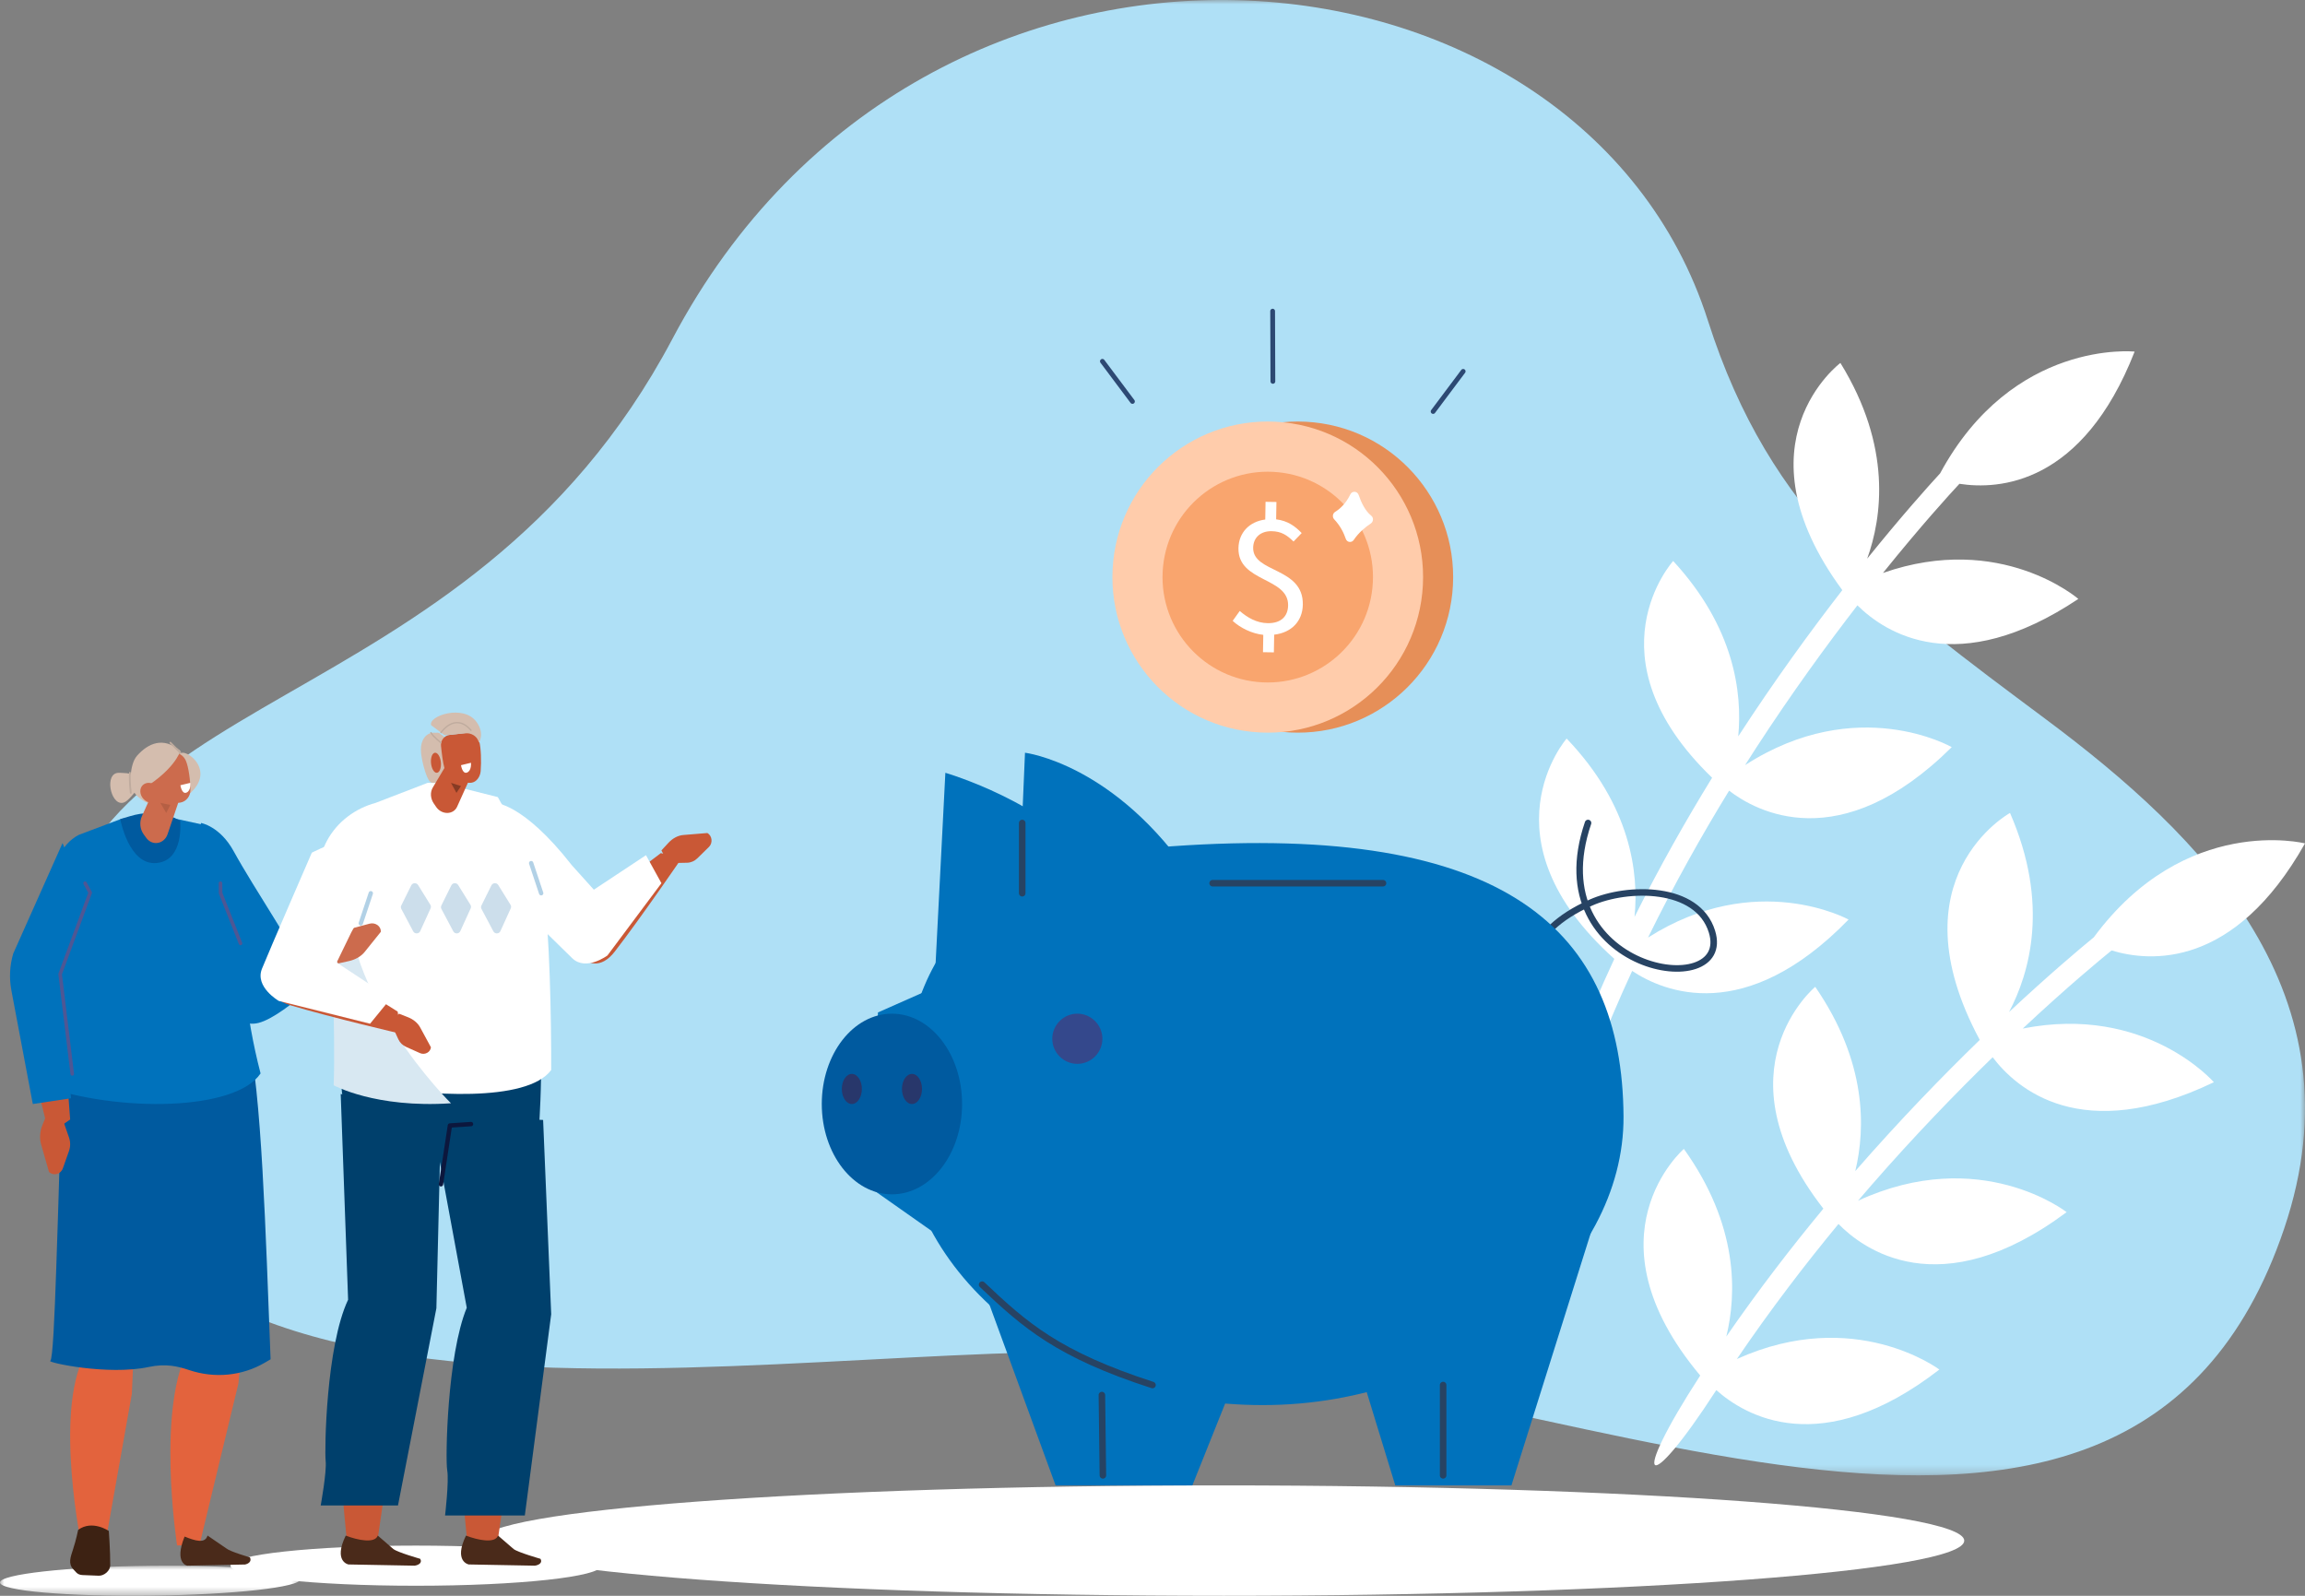 <?xml version="1.0" encoding="UTF-8"?> <svg xmlns="http://www.w3.org/2000/svg" xmlns:xlink="http://www.w3.org/1999/xlink" width="273px" height="189px" viewBox="0 0 273 189" version="1.1"><rect x="0" y="0" width="273" height="189" fill="#808080" stroke="none"/><title>84C84A6B-9B2E-4E71-8C97-0EE9AD7C0AD9</title><defs><polygon id="path-1" points="0 0 267.065 0 267.065 174.736 0 174.736"></polygon><polygon id="path-3" points="0 0 35.609 0 35.609 3.566 0 3.566"></polygon></defs><g id="Page-1" stroke="none" stroke-width="1" fill="none" fill-rule="evenodd"><g id="DESIGN-3483-DESKTOP" transform="translate(-583, -2320)"><g id="Group-12-Copy-2" transform="translate(135, 2297)"><g id="Group-185" transform="translate(448, 23)"><path d="M232.643,182.463 C232.71,186.074 193.439,189 144.929,189 C96.419,188.999 57.04,186.072 56.974,182.461 C56.907,178.85 96.178,175.924 144.688,175.925 C193.198,175.925 232.577,178.853 232.643,182.463" id="Fill-8" fill="#FFFFFF"></path><g id="Group-3" transform="translate(5.935, 0)"><mask id="mask-2" fill="white"><use xlink:href="#path-1"></use></mask><g id="Clip-2"></g><path d="M73.713,40.118 C103.801,-16.728 181.28,-9.232 196.346,37.967 C203.766,61.214 217.438,71.067 236.363,85.18 C254.891,98.998 273.981,117.752 264.596,145.517 C245.905,200.812 176.394,160.767 125.64,160.1 C78.444,159.48 -1.028,177.304 0.01,116.826 C0.635,80.38 48.982,86.845 73.713,40.118 Z" id="Fill-1" fill="#AFE0F6" mask="url(#mask-2)"></path></g><path d="M199.434,136.072 C205.904,145.101 205.706,153.188 204.463,158.292 C208.285,152.757 212.205,147.675 215.957,143.148 C203.158,126.711 214.992,116.877 214.992,116.877 C221.1,125.739 220.965,133.601 219.735,138.702 C219.752,138.683 219.77,138.662 219.787,138.642 C225.001,132.664 230.068,127.445 234.479,123.165 C224.132,103.912 238.062,96.283 238.062,96.283 C242.766,107.062 240.387,115.246 237.945,119.863 C242.679,115.437 246.305,112.388 247.986,111.01 C258.835,96.323 273,99.89 273,99.89 C264.615,114.755 254.647,113.953 250.092,112.568 C248.775,113.632 244.871,116.856 239.568,121.819 C254.18,118.919 262.207,128.174 262.207,128.174 C246.533,135.708 238.817,128.926 236.008,125.217 C231.689,129.418 226.747,134.519 221.661,140.353 C221.133,140.958 220.598,141.581 220.06,142.211 C234.528,135.547 244.769,143.562 244.769,143.562 C229.678,154.805 220.537,147.823 217.747,144.962 C213.813,149.72 209.696,155.095 205.711,160.959 C219.667,154.65 229.694,162.205 229.694,162.205 C215.693,173.042 206.662,167.653 203.275,164.638 C194.986,177.47 192.85,176.044 201.371,162.913 C187.501,146.367 199.434,136.072 199.434,136.072" id="Fill-4" fill="#FFFFFF"></path><path d="M185.55,87.472 C193.17,95.436 194.102,103.408 193.592,108.595 C196.577,102.623 199.722,97.083 202.779,92.111 C187.905,77.756 198.168,66.442 198.168,66.442 C205.407,74.292 206.37,82.033 205.873,87.216 C205.887,87.195 205.901,87.172 205.915,87.15 C210.207,80.549 214.461,74.713 218.2,69.892 C205.345,52.429 217.974,42.986 217.974,42.986 C224.102,52.916 222.903,61.288 221.147,66.164 C225.184,61.155 228.323,57.652 229.783,56.064 C238.4,40.121 252.822,41.643 252.822,41.643 C246.651,57.417 236.742,58.023 232.07,57.3 C230.925,58.53 227.536,62.242 223.015,67.859 C236.974,62.967 246.155,70.934 246.155,70.934 C231.798,80.527 223.268,74.944 219.989,71.694 C216.33,76.425 212.183,82.127 207.997,88.568 C207.562,89.237 207.123,89.923 206.682,90.618 C219.975,82.048 231.16,88.489 231.16,88.489 C217.893,101.643 207.934,96.063 204.792,93.644 C201.588,98.867 198.29,104.723 195.191,111.04 C208.03,102.89 218.941,108.909 218.941,108.909 C206.688,121.512 197.059,117.482 193.309,114.994 C186.95,128.758 181.761,144.445 180.557,160.494 C180.505,161.189 179.901,161.709 179.208,161.657 C179.069,161.646 178.937,161.614 178.816,161.563 C178.33,161.359 178.005,160.861 178.047,160.306 C179.287,143.774 184.651,127.655 191.197,113.566 C175.255,99.254 185.55,87.472 185.55,87.472" id="Fill-6" fill="#FFFFFF"></path><path d="M135.338,67.398 C135.863,57.236 144.514,49.424 154.661,49.95 C164.808,50.475 172.608,59.139 172.084,69.301 C171.559,79.462 162.908,87.274 152.761,86.749 C142.614,86.223 134.813,77.559 135.338,67.398" id="Fill-18" fill="#E68F58"></path><path d="M131.777,67.398 C131.252,77.559 139.053,86.223 149.2,86.749 C159.347,87.274 167.998,79.462 168.523,69.301 C169.048,59.139 161.247,50.475 151.1,49.95 C140.953,49.424 132.302,57.236 131.777,67.398" id="Fill-20" fill="#FFCCAB"></path><path d="M137.704,67.705 C137.348,74.588 142.633,80.457 149.506,80.813 C156.38,81.169 162.241,75.877 162.596,68.994 C162.952,62.11 157.667,56.241 150.794,55.885 C143.92,55.529 138.059,60.821 137.704,67.705" id="Fill-22" fill="#F9A56E"></path><path d="M149.621,75.189 C148.248,75.042 146.884,74.356 145.996,73.533 L146.832,72.362 C147.744,73.145 148.828,73.785 150.14,73.806 C151.729,73.831 152.539,72.993 152.561,71.706 C152.618,68.343 146.611,68.974 146.68,64.927 C146.711,63.079 147.979,61.771 149.854,61.531 L149.889,59.434 L151.178,59.454 L151.144,61.509 C152.516,61.676 153.408,62.334 154.168,63.135 L153.205,64.137 C152.422,63.378 151.764,62.931 150.604,62.913 C149.294,62.892 148.442,63.667 148.421,64.871 C148.37,67.881 154.38,67.146 154.304,71.609 C154.27,73.581 152.958,74.93 150.911,75.168 L150.876,77.264 L149.586,77.244 L149.621,75.189 Z" id="Fill-24" fill="#FFFFFF"></path><path d="M160.916,58.622 C161.22,59.512 161.699,60.522 162.405,61.076 C162.706,61.312 162.673,61.794 162.355,62.003 C161.737,62.41 160.933,63.055 160.338,63.944 C160.083,64.323 159.536,64.249 159.389,63.811 C159.155,63.116 158.743,62.273 158.019,61.506 C157.775,61.247 157.829,60.812 158.128,60.628 C158.661,60.299 159.392,59.678 159.928,58.559 C160.142,58.112 160.755,58.151 160.916,58.622" id="Fill-26" fill="#FFFFFF"></path><line x1="173.296" y1="43.981" x2="169.735" y2="48.736" id="Stroke-28" stroke="#2D4973" stroke-width="0.565" stroke-linecap="round"></line><line x1="130.565" y1="42.792" x2="134.126" y2="47.547" id="Stroke-30" stroke="#2D4973" stroke-width="0.565" stroke-linecap="round"></line><line x1="150.729" y1="36.849" x2="150.758" y2="45.17" id="Stroke-32" stroke="#2D4973" stroke-width="0.565" stroke-linecap="round"></line><path d="M180.417,118.868 L180.417,118.868 C180.669,115.639 180.406,110.458 188.43,106.896 C192.739,104.984 201.059,104.852 202.761,110.335 C205.395,118.821 182.067,115.14 188.085,97.472" id="Stroke-34" stroke="#274363" stroke-width="0.774" stroke-linecap="round" stroke-linejoin="round"></path><path d="M110.387,122.39 L111.967,91.528 C111.967,91.528 124.107,95.051 129.547,102.511 L135.313,112.234 C135.313,112.234 122.298,123.208 110.387,122.39" id="Fill-36" fill="#0072BC"></path><polygon id="Fill-38" fill="#0072BC" points="103.983 119.91 119.763 112.925 121.07 153.34 103.265 140.812"></polygon><path d="M119.883,124.795 L121.398,89.151 C121.398,89.151 132.12,90.432 141.33,104.204 L145.996,112.33 C145.996,112.33 131.767,125.334 119.883,124.795" id="Fill-40" fill="#0072BC"></path><path d="M192.287,132.218 C192.401,149.966 173.156,166.415 149.556,166.415 C125.957,166.415 106.826,151.105 106.826,132.218 C106.826,113.332 115.185,101.899 138.726,100.234 C178.415,97.425 192.144,110.188 192.287,132.218" id="Fill-42" fill="#0072BC"></path><path d="M113.948,130.755 C113.948,136.663 110.228,141.453 105.639,141.453 C101.05,141.453 97.33,136.663 97.33,130.755 C97.33,124.846 101.051,120.057 105.639,120.057 C110.228,120.057 113.948,124.846 113.948,130.755" id="Fill-44" fill="#005A9F"></path><path d="M102.078,128.972 C102.078,129.956 101.547,130.755 100.891,130.755 C100.236,130.755 99.704,129.956 99.704,128.972 C99.704,127.987 100.236,127.189 100.891,127.189 C101.547,127.189 102.078,127.987 102.078,128.972" id="Fill-46" fill="#28376B"></path><path d="M109.2,128.972 C109.2,129.956 108.668,130.755 108.013,130.755 C107.357,130.755 106.826,129.956 106.826,128.972 C106.826,127.987 107.358,127.189 108.013,127.189 C108.669,127.189 109.2,127.987 109.2,128.972" id="Fill-48" fill="#28376B"></path><polygon id="Fill-50" fill="#0072BC" points="179.011 175.925 165.254 175.925 157.865 151.805 188.726 145.019"></polygon><polygon id="Fill-52" fill="#0072BC" points="141.22 175.925 125.021 175.925 116.322 152.151 150.743 152.151"></polygon><path d="M127.598,126 L127.598,126 C129.23,126 130.565,124.663 130.565,123.028 C130.565,121.394 129.23,120.057 127.598,120.057 L127.598,120.057 C125.966,120.057 124.63,121.394 124.63,123.028 C124.63,124.663 125.966,126 127.598,126" id="Fill-54" fill="#34488C"></path><line x1="130.506" y1="165.226" x2="130.625" y2="174.736" id="Stroke-56" stroke="#274363" stroke-width="0.774" stroke-linecap="round" stroke-linejoin="round"></line><line x1="170.922" y1="164.038" x2="170.922" y2="174.736" id="Stroke-58" stroke="#274363" stroke-width="0.774" stroke-linecap="round" stroke-linejoin="round"></line><line x1="143.622" y1="104.604" x2="163.8" y2="104.604" id="Stroke-60" stroke="#274363" stroke-width="0.774" stroke-linecap="round" stroke-linejoin="round"></line><line x1="121.07" y1="97.472" x2="121.07" y2="105.792" id="Stroke-62" stroke="#274363" stroke-width="0.774" stroke-linecap="round" stroke-linejoin="round"></line><path d="M116.322,152.151 C121.424,156.982 125.332,160.424 136.5,164.038" id="Stroke-64" stroke="#274363" stroke-width="0.774" stroke-linecap="round" stroke-linejoin="round"></path><path d="M71.217,185.434 C71.217,186.747 61.386,187.811 49.259,187.811 C37.131,187.811 27.3,186.747 27.3,185.434 C27.3,184.121 37.131,183.056 49.259,183.057 C61.386,183.057 71.217,184.121 71.217,185.434" id="Fill-66" fill="#FFFFFF"></path><path d="M23.815,97.472 C23.815,97.472 26.049,97.859 27.66,100.789 C30.139,105.298 35.405,113.08 35.604,114.371 C35.803,115.663 29.725,116.491 29.725,116.491 L21.365,107.315 L23.815,97.472 Z" id="Fill-68" fill="#0072BC"></path><path d="M24.926,116.696 C24.926,116.696 27.291,122.039 30.645,121.144 C34,120.25 40.357,113.595 40.357,113.595 L36.589,110.547 L29.326,111.513 L24.926,116.696 Z" id="Fill-70" fill="#0072BC"></path><g id="Group-74" transform="translate(0, 185.434)"><mask id="mask-4" fill="white"><use xlink:href="#path-3"></use></mask><g id="Clip-73"></g><path d="M17.832,3.553 C7.999,3.67 0.015,2.971 -5.75989583e-05,1.993 C-0.015,1.015 7.944,0.129 17.777,0.013 C27.61,-0.104 35.594,0.595 35.609,1.573 C35.624,2.551 27.665,3.437 17.832,3.553 Z" id="Fill-72" fill="#FFFFFF" mask="url(#mask-4)"></path></g><path d="M9.715,183.378 C9.715,183.378 6.354,167.401 10.025,160.524 L8.407,137.887 L16.617,141.951 L15.617,165.068 L12.214,184.245 L9.715,183.378 Z" id="Fill-75" fill="#E3633D"></path><path d="M20.972,183.034 C20.972,183.034 18.365,166.212 22.598,159.335 L22.128,136.698 L22.128,136.698 C27.177,139.138 30.166,144.49 29.607,150.089 L28.231,163.879 L23.611,183.057 L20.972,183.034 Z" id="Fill-77" fill="#E3633D"></path><path d="M24.581,181.868 L26.808,183.39 C27.249,183.771 29.6,184.448 29.6,184.448 C29.851,184.933 29.41,185.212 29.029,185.294 L22.178,185.434 C22.178,185.434 20.584,185.164 21.861,181.986 C23.129,182.497 24.295,182.852 24.581,181.868" id="Fill-79" fill="#4A2A1A"></path><path d="M11.05,123.218 C11.05,123.218 6.597,124.733 7.261,128.814 C7.34,129.297 6.882,143.885 6.659,150.31 C6.463,155.972 6.247,161.052 5.951,161.181 C5.547,161.356 12.77,162.938 17.616,161.902 C19.653,161.467 21.067,161.821 22.403,162.268 C25.415,163.276 28.668,162.964 31.345,161.402 L32.048,160.992 C31.474,146.172 30.979,129.021 29.322,122.434 L11.05,123.218 Z" id="Fill-81" fill="#005A9F"></path><path d="M24.186,97.705 L17.668,96.283 L14.293,97.009 L9.335,98.877 C7.114,100.043 6.088,102.683 6.943,105.033 L6.719,111.279 C4.256,116.629 5.765,124.218 4.748,128.517 C14.115,131.821 27.916,131.553 30.861,127.135 C27.103,112.65 30.05,104.687 24.186,97.705" id="Fill-83" fill="#0072BC"></path><path d="M21.337,97.199 C21.337,97.199 21.848,101.905 18.547,102.214 C15.246,102.522 14.243,97.009 14.243,97.009 L15.449,96.651 C16.906,96.217 18.438,96.166 19.916,96.502 L21.337,97.199 Z" id="Fill-85" fill="#005A9F"></path><polyline id="Stroke-87" stroke="#4E5794" stroke-width="0.423" stroke-linecap="round" stroke-linejoin="round" points="28.487 111.736 26.128 105.783 26.113 104.604"></polyline><path d="M15.044,94.822 C13.486,96.1 12.387,92.512 13.526,91.691 C13.848,91.459 14.237,91.541 14.575,91.548 C15.942,91.578 16.089,92.063 16.317,92.415 C16.496,92.694 16.448,92.352 16.603,92.651 C16.759,92.949 15.587,94.377 15.044,94.822" id="Fill-89" fill="#D4BDAE"></path><path d="M17.476,95.094 C17.476,95.094 15.422,94.299 15.43,92.386 C15.436,91.149 16.914,91.614 16.914,91.614 L20.178,92.936 L17.476,95.094 Z" id="Fill-91" fill="#D4BDAE"></path><path d="M21.46,89.191 C22.31,88.75 26.457,92.014 20.874,95.094 L18.991,90.071 L21.46,89.191 Z" id="Fill-93" fill="#D4BDAE"></path><path d="M21.365,94.325 C21.365,94.325 20.535,96.774 19.847,98.803 C19.664,99.343 19.228,99.735 18.708,99.828 C18.187,99.921 17.661,99.7 17.333,99.251 C17.226,99.104 17.122,98.961 17.023,98.825 C16.573,98.209 16.491,97.364 16.811,96.655 C17.632,94.838 19.127,91.528 19.127,91.528 L21.365,94.325 Z" id="Fill-95" fill="#CC6B4D"></path><polygon id="Fill-97" fill="#B55F44" points="20.178 95.327 19.687 96.283 18.991 95.094"></polygon><path d="M16.644,91.011 C16.495,90.365 16.989,89.739 17.746,89.613 C18.554,89.478 19.573,89.307 20.381,89.172 C21.138,89.046 21.757,89.494 22.021,90.113 C22.332,90.843 22.555,92.428 22.552,93.595 C22.551,94.253 22.098,94.935 21.34,95.062 C20.532,95.197 17.96,94.944 17.443,93.751 C17.049,92.843 16.862,91.961 16.644,91.011" id="Fill-99" fill="#CC6B4D"></path><path d="M15.443,93.276 C15.443,93.276 15.266,90.589 16.236,89.502 C17.539,88.04 19.329,87.199 21.365,88.929 C21.365,88.929 20.655,91.424 16.085,93.906 L15.443,93.276 Z" id="Fill-101" fill="#D4BDAE"></path><path d="M16.845,94.436 C17.23,95.023 17.973,95.262 18.503,94.969 C19.033,94.677 19.15,93.963 18.764,93.376 C18.378,92.788 17.636,92.549 17.106,92.842 C16.576,93.135 16.459,93.848 16.845,94.436" id="Fill-103" fill="#CC6B4D"></path><path d="M22.546,92.717 L21.365,93.001 C21.365,93.001 21.529,94.103 22.085,93.874 C22.641,93.645 22.546,92.717 22.546,92.717" id="Fill-105" fill="#FFFFFF"></path><line x1="21.365" y1="89.151" x2="20.178" y2="87.962" id="Stroke-107" stroke="#BFAB9E" stroke-width="0.212" stroke-linecap="round" stroke-linejoin="round"></line><path d="M15.49,93.906 C15.49,93.906 15.326,92.656 15.383,91.528" id="Stroke-109" stroke="#BFAB9E" stroke-width="0.212" stroke-linecap="round" stroke-linejoin="round"></path><path d="M55.336,182.428 C55.336,182.428 52.848,162.789 57.02,155.019 L55.637,128.377 L64.096,147.243 L58.86,183.057 L55.336,182.428 Z" id="Fill-111" fill="#C95836"></path><path d="M58.987,181.868 L60.833,183.463 C61.334,183.857 64.015,184.622 64.015,184.622 C64.296,185.112 63.788,185.369 63.351,185.434 L55.514,185.289 C55.514,185.289 53.694,184.956 55.191,181.871 C56.636,182.428 58.649,182.827 58.987,181.868" id="Fill-113" fill="#4A2A1A"></path><path d="M64.326,132.645 L65.283,155.651 L62.159,179.491 L52.713,179.491 C52.713,179.491 53.196,175.415 52.966,174.122 C52.735,172.829 52.955,160.527 55.282,154.885 L51.039,131.943 L64.326,132.645 Z" id="Fill-115" fill="#00406C"></path><path d="M41.092,182.428 C41.092,182.428 38.605,162.789 42.777,155.019 L41.394,128.377 L49.852,147.243 L44.617,183.057 L41.092,182.428 Z" id="Fill-117" fill="#C95836"></path><path d="M44.744,181.868 L46.59,183.463 C47.09,183.857 49.771,184.622 49.771,184.622 C50.053,185.112 49.544,185.369 49.108,185.434 L41.27,185.289 C41.27,185.289 39.45,184.956 40.948,181.871 C42.392,182.428 44.406,182.827 44.744,181.868" id="Fill-119" fill="#4A2A1A"></path><path d="M52.226,132.405 L51.685,154.945 L47.137,178.302 L37.983,178.302 C37.983,178.302 38.711,174.309 38.57,173.042 C38.428,171.776 38.614,159.462 41.229,153.934 L40.353,129.566 L52.226,132.405 Z" id="Fill-121" fill="#00406C"></path><path d="M44.984,114.113 L62.194,115.446 C64.993,116.491 63.875,132.898 63.875,132.898 L52.559,133.431 C47.301,133.32 41.083,137.512 40.429,128.606 C39.681,118.426 44.984,114.113 44.984,114.113" id="Fill-123" fill="#00406C"></path><path d="M12.888,181.324 C12.888,181.324 13.065,183.649 13.056,185.388 C13.055,185.685 12.892,186.007 12.619,186.252 C12.346,186.496 11.998,186.635 11.684,186.622 C11.007,186.595 10.235,186.564 9.757,186.544 C9.46,186.533 9.205,186.425 9.032,186.237 C8.928,186.125 8.802,185.989 8.67,185.846 C8.067,185.195 8.328,184.469 8.666,183.449 C9.015,182.394 9.255,181.193 9.255,181.193 C10.931,179.965 12.888,181.324 12.888,181.324" id="Fill-125" fill="#3D2213"></path><polyline id="Stroke-127" stroke="#0C173D" stroke-width="0.516" stroke-linecap="round" stroke-linejoin="round" points="52.226 140.264 53.287 133.3 55.787 133.132"></polyline><path d="M79.101,102.226 L81.372,102.181 C81.826,102.172 82.261,101.984 82.599,101.651 L83.969,100.305 C84.446,99.836 84.349,98.987 83.781,98.66 L80.931,98.895 C80.302,98.947 79.674,99.276 79.174,99.817 L78.339,100.719 L79.101,102.226 Z" id="Fill-129" fill="#C95836"></path><path d="M80.713,101.669 C80.713,101.669 75.992,108.582 72.817,112.695 C69.513,116.975 65.917,110.393 68.587,108.381 C69.686,107.553 78.271,101.038 78.271,101.038 L80.713,101.669 Z" id="Fill-131" fill="#C95836"></path><path d="M58.594,95.094 C58.594,95.094 61.914,95.033 67.733,102.483 L70.335,105.372 L76.51,101.286 L78.339,104.603 L71.946,113.16 C71.946,113.16 69.403,115.068 67.77,113.485 C66.137,111.902 60.777,106.624 60.777,106.624 C60.777,106.624 56.887,96.089 58.594,95.094" id="Fill-133" fill="#FFFFFF"></path><path d="M58.962,94.405 L52.381,92.751 L50.648,92.717 L44.496,95.088 C42.082,95.742 39.957,97.306 38.742,99.545 C38.113,100.705 37.798,101.913 38.096,102.895 L41.122,108.852 C40.631,115.602 41.954,120.968 42.019,126.508 C42.031,127.515 42.73,128.376 43.695,128.551 C50.3,129.746 62.408,130.625 65.282,126.733 C65.293,120.473 65.119,110.567 64.336,104.845 C63.606,99.507 60.992,98.287 58.962,94.405" id="Fill-135" fill="#FFFFFF"></path><path d="M53.413,130.668 C53.413,130.668 40.207,117.669 41.212,104.604 L39.17,108.926 C39.17,108.926 39.762,122.571 39.519,128.535 C39.519,128.535 44.449,131.272 53.413,130.668" id="Fill-137" fill="#D8E8F2"></path><line x1="64.096" y1="105.792" x2="62.909" y2="102.226" id="Stroke-139" stroke="#B2D1E6" stroke-width="0.516" stroke-linecap="round" stroke-linejoin="round"></line><path d="M51.316,92.712 C51.045,92.733 50.828,92.587 50.565,91.964 C50.289,91.308 50.001,90.19 49.907,89.484 C49.842,89.003 49.815,88.507 49.939,88.037 C50.062,87.567 50.354,87.122 50.792,86.909 C51.31,86.657 51.961,86.774 52.423,87.119 C52.884,87.463 53.17,88.003 53.303,88.562 C53.435,89.121 53.426,89.703 53.39,90.276 C53.348,90.92 53.258,91.6 52.854,92.106 C52.451,92.611 51.256,92.746 51.316,92.712" id="Fill-141" fill="#D4BDAE"></path><path d="M55.787,91.89 C55.787,91.89 54.883,93.895 54.135,95.556 C53.936,95.998 53.496,96.276 52.986,96.283 C52.475,96.29 51.973,96.024 51.671,95.589 C51.573,95.446 51.477,95.307 51.386,95.175 C50.972,94.578 50.925,93.834 51.264,93.265 C52.134,91.807 53.719,89.151 53.719,89.151 L55.787,91.89 Z" id="Fill-143" fill="#C95836"></path><polygon id="Fill-145" fill="#873B24" points="54.6 93.099 54.061 93.906 53.413 92.717"></polygon><path d="M52.233,88.357 C52.162,87.704 52.621,87.114 53.259,87.04 C53.94,86.961 54.799,86.861 55.481,86.781 C56.119,86.707 56.596,87.195 56.766,87.828 C56.966,88.576 57.024,90.169 56.929,91.33 C56.876,91.985 56.446,92.633 55.807,92.708 C55.126,92.787 53.012,92.361 52.678,91.139 C52.424,90.208 52.339,89.318 52.233,88.357" id="Fill-147" fill="#C95836"></path><path d="M55.781,90.34 L54.6,90.626 C54.6,90.626 54.765,91.727 55.321,91.497 C55.877,91.267 55.781,90.34 55.781,90.34" id="Fill-149" fill="#FFFFFF"></path><path d="M51.751,90.293 C51.958,90.246 52.1,89.955 52.131,89.663 C52.163,89.372 52.11,89.077 52.065,88.789 C52.02,88.501 51.985,88.196 52.05,87.916 C52.118,87.621 52.294,87.32 52.198,87.042 C52.149,86.9 52.039,86.818 51.929,86.788 C51.637,86.709 51.332,86.956 51.181,87.317 C51.029,87.677 51.011,88.125 51.071,88.535 C51.13,88.945 51.259,89.328 51.387,89.706 C51.439,89.86 51.492,90.014 51.544,90.167 C51.567,90.235 51.594,90.309 51.645,90.334 C51.695,90.359 51.764,90.289 51.751,90.293" id="Fill-151" fill="#D4BDAE"></path><path d="M51.124,90.792 C51.292,91.399 51.657,91.688 51.938,91.438 C52.219,91.188 52.31,90.493 52.142,89.887 C51.973,89.28 51.609,88.991 51.328,89.241 C51.046,89.491 50.955,90.186 51.124,90.792" id="Fill-153" fill="#C95836"></path><path d="M52.226,87.962 C52.226,87.962 51.314,87.262 51.039,86.774" id="Stroke-155" stroke="#BFAB9E" stroke-width="0.157" stroke-linecap="round" stroke-linejoin="round"></path><path d="M52.663,87.086 L55.122,86.851 C55.784,86.788 56.446,87.152 56.668,87.785 C56.689,87.844 56.705,87.903 56.717,87.962 C56.717,87.962 57.444,86.92 56.453,85.526 C54.906,83.347 50.691,84.801 51.062,85.887 L52.663,87.086 Z" id="Fill-157" fill="#D4BDAE"></path><path d="M52.226,86.774 C52.226,86.774 53.879,84.295 55.787,86.496" id="Stroke-159" stroke="#BFAB9E" stroke-width="0.157" stroke-linecap="round" stroke-linejoin="round"></path><path d="M46.291,121.193 L47.192,123.115 C47.372,123.5 47.694,123.811 48.099,123.992 L49.741,124.727 C50.313,124.983 50.983,124.627 51.039,124.037 L49.761,121.681 C49.479,121.161 48.965,120.731 48.325,120.478 L47.257,120.057 L46.291,121.193 Z" id="Fill-161" fill="#C95836"></path><path d="M47.478,122.434 C47.478,122.434 39.364,120.544 34.395,119.064 C29.223,117.524 33.801,111.447 36.666,113.259 C37.846,114.004 47.101,119.81 47.101,119.81 L47.478,122.434 Z" id="Fill-163" fill="#C95836"></path><path d="M39.17,112.708 C39.171,112.183 40.087,111.267 40.568,110.747 C40.847,110.355 41.273,110.067 41.767,109.934 L43.768,109.398 C44.466,109.211 45.154,109.712 45.101,110.368 L43.191,112.743 C42.769,113.267 42.104,113.654 41.329,113.826 L40.038,114.113 L39.17,112.708 Z" id="Fill-165" fill="#CC6B4D"></path><path d="M45.049,98.934 C45.049,98.934 46.444,102.04 41.608,110.422 L39.872,113.999 L46.291,118.231 L43.832,121.245 L33.018,118.546 C33.018,118.546 30.157,116.892 31.025,114.737 C31.893,112.582 36.932,100.987 36.932,100.987 C36.932,100.987 43.405,97.711 45.049,98.934" id="Fill-167" fill="#FFFFFF"></path><line x1="42.73" y1="109.358" x2="43.917" y2="105.792" id="Stroke-169" stroke="#B2D1E6" stroke-width="0.516" stroke-linecap="round" stroke-linejoin="round"></line><path d="M59.014,104.82 L60.469,107.166 C60.546,107.291 60.556,107.445 60.495,107.578 L59.266,110.28 C59.109,110.625 58.612,110.639 58.435,110.305 L57.025,107.648 C56.959,107.523 56.957,107.375 57.019,107.249 L58.204,104.857 C58.363,104.537 58.825,104.516 59.014,104.82" id="Fill-171" fill="#005A9F" opacity="0.2"></path><path d="M54.266,104.82 L55.721,107.166 C55.798,107.291 55.808,107.445 55.748,107.578 L54.518,110.28 C54.362,110.625 53.865,110.639 53.687,110.305 L52.277,107.648 C52.211,107.523 52.209,107.375 52.272,107.249 L53.456,104.857 C53.615,104.537 54.077,104.516 54.266,104.82" id="Fill-173" fill="#005A9F" opacity="0.2"></path><path d="M49.518,104.82 L50.973,107.166 C51.05,107.291 51.06,107.445 51,107.578 L49.77,110.28 C49.614,110.625 49.117,110.639 48.939,110.305 L47.53,107.648 C47.463,107.523 47.461,107.375 47.524,107.249 L48.708,104.857 C48.867,104.537 49.329,104.516 49.518,104.82" id="Fill-175" fill="#005A9F" opacity="0.2"></path><path d="M6.778,115.302 C4.2,115.668 2.289,117.405 2.377,120.344 L5.8,134.321 L8.309,132.592 L7.503,121.819 L6.778,115.302 Z" id="Fill-177" fill="#C95836"></path><path d="M7.298,132.197 L8.178,134.739 C8.354,135.248 8.352,135.806 8.173,136.313 L7.448,138.365 C7.196,139.081 6.347,139.308 5.805,138.805 L4.869,135.543 C4.663,134.824 4.721,133.996 5.033,133.226 L5.552,131.943 L7.298,132.197 Z" id="Fill-179" fill="#C95836"></path><path d="M7.407,99.849 L1.564,112.944 C1.15,114.356 1.075,115.848 1.348,117.296 L3.885,130.755 L8.409,130.077 L7.207,114.705 L9.496,104.984 L7.407,99.849 Z" id="Fill-181" fill="#0072BC"></path><polyline id="Stroke-183" stroke="#4E5794" stroke-width="0.423" stroke-linecap="round" stroke-linejoin="round" points="8.556 127.189 7.122 115.37 10.683 105.727 10.075 104.604"></polyline></g></g></g></g></svg> 
